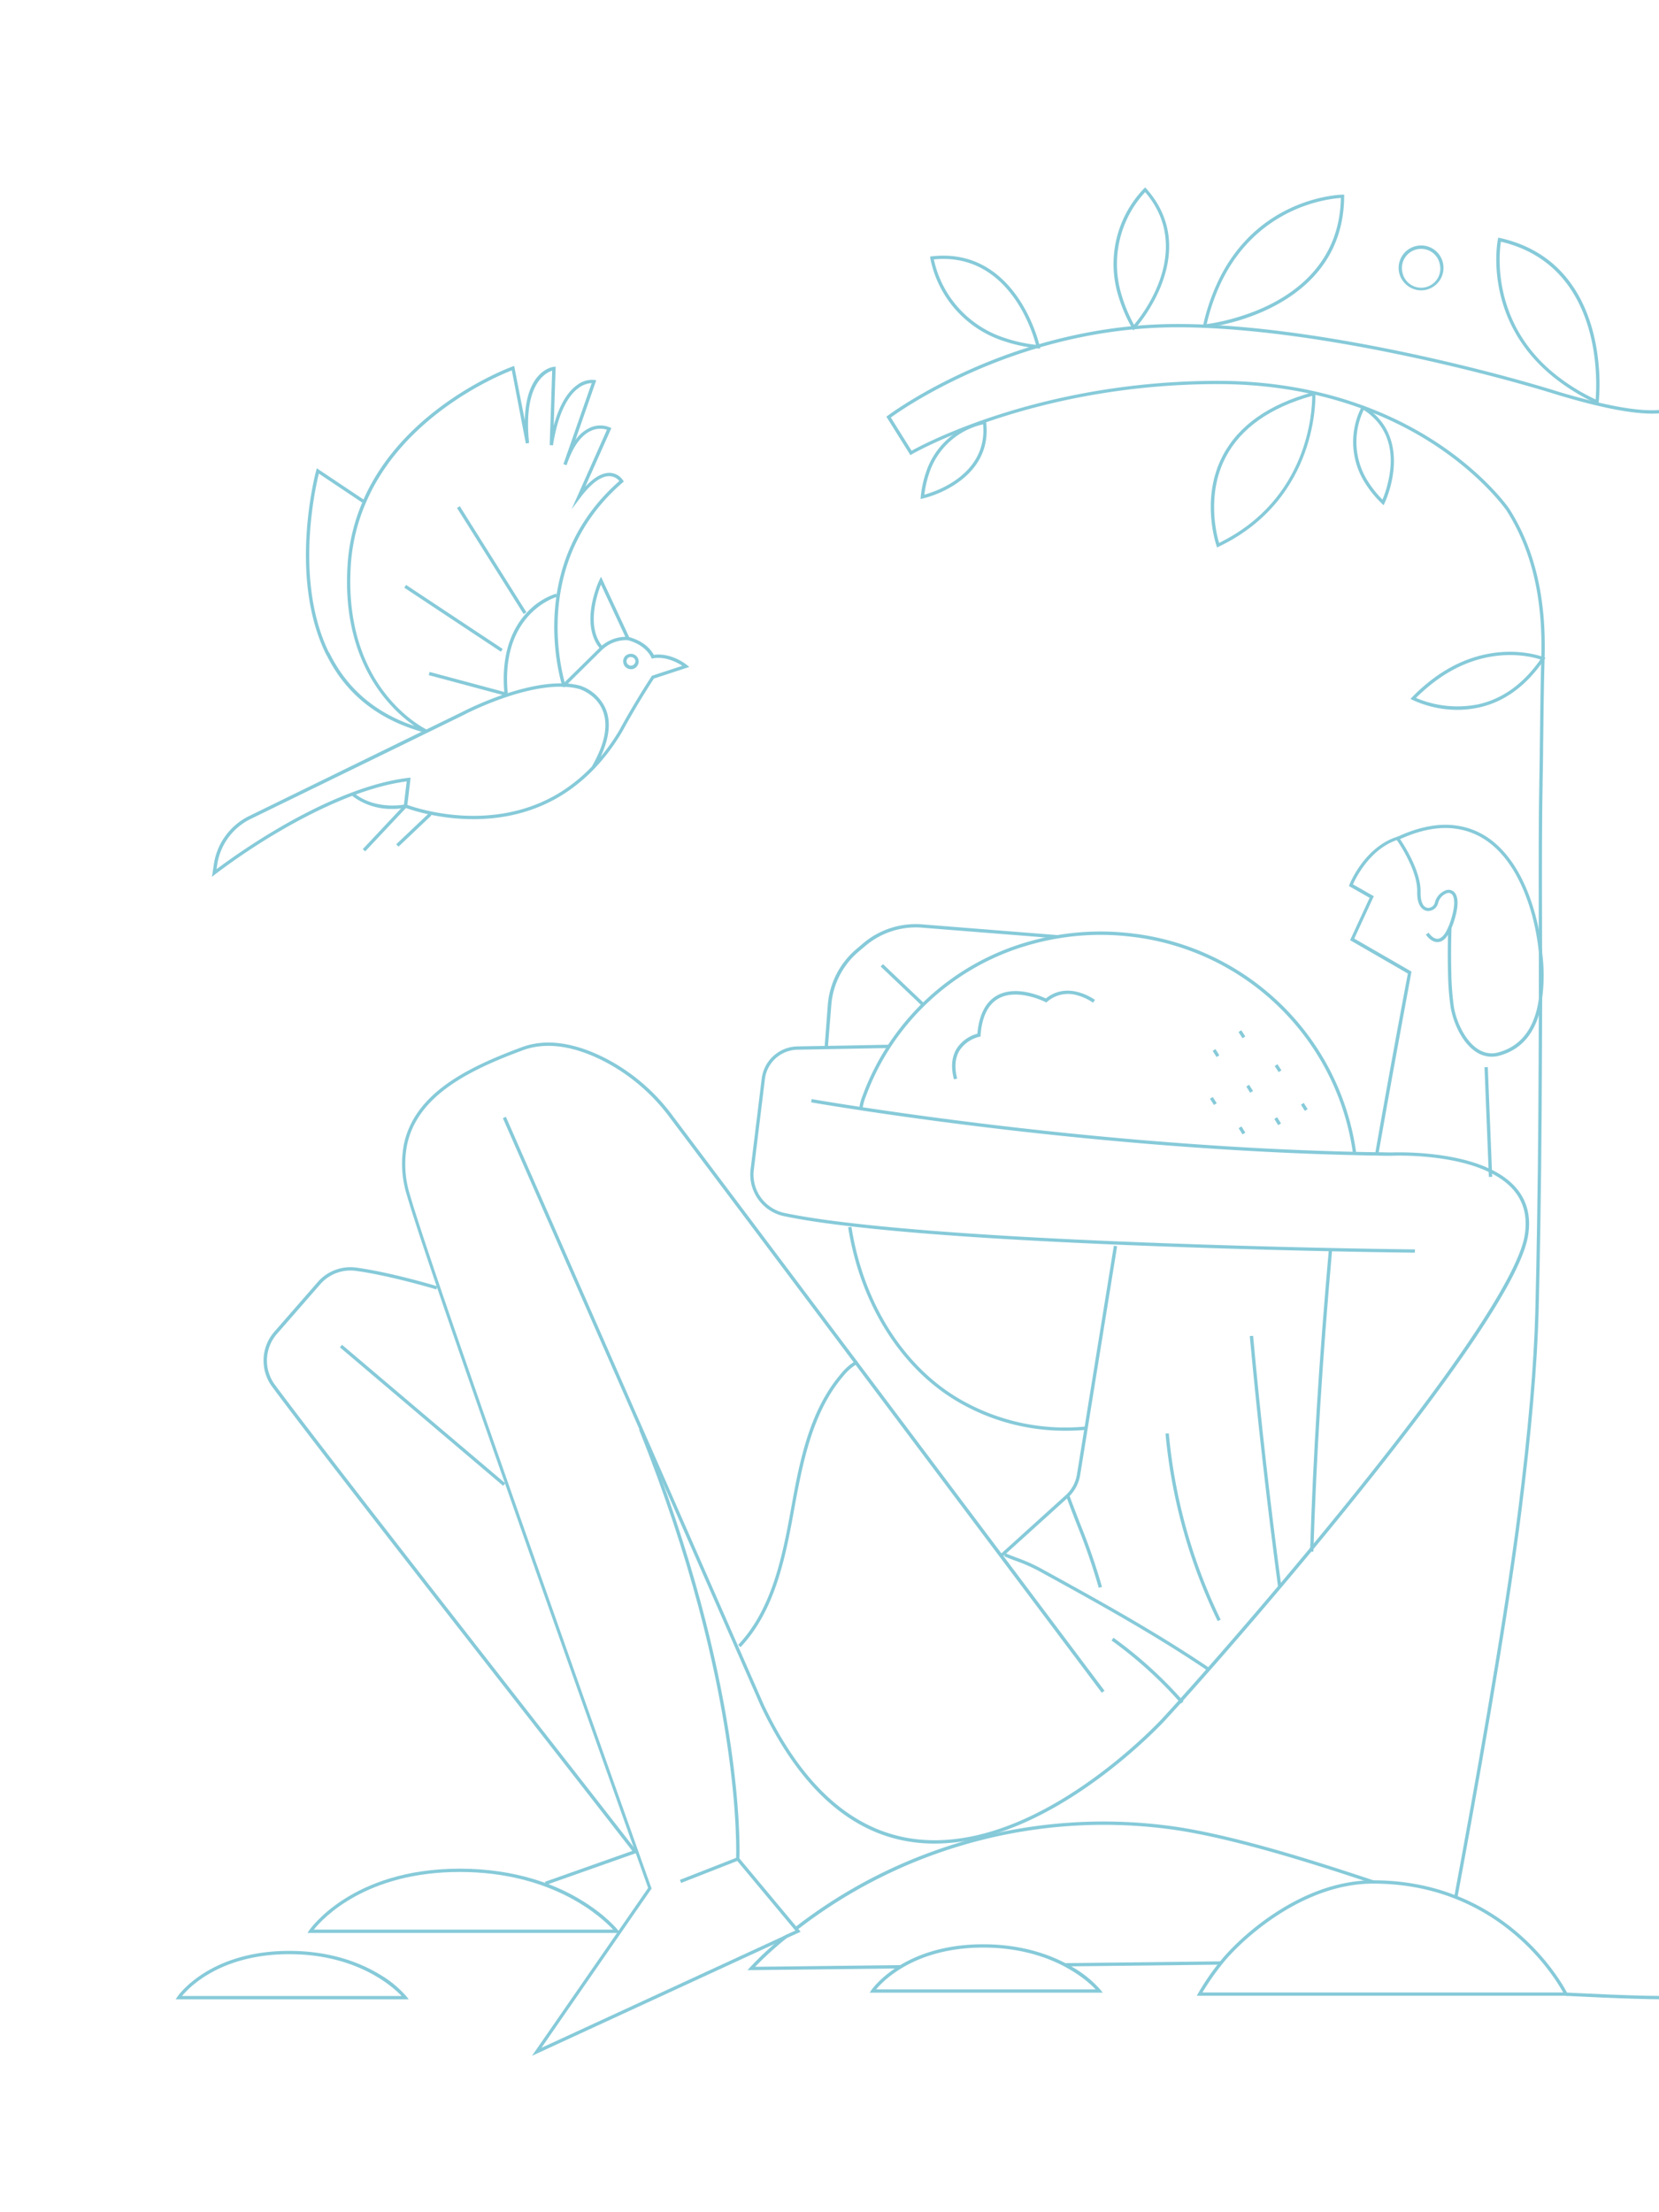 <svg id="Layer_1" data-name="Layer 1" xmlns="http://www.w3.org/2000/svg" xmlns:xlink="http://www.w3.org/1999/xlink" viewBox="0 0 600 800"><defs><style>.cls-1{fill:none;}.cls-2{clip-path:url(#clip-path);}.cls-3{fill:#86cad9;}</style><clipPath id="clip-path"><rect class="cls-1" width="600" height="800"/></clipPath></defs><g class="cls-2"><path class="cls-3" d="M557.71,344.18h-1.2c0-2.22,0-5.24,0-8.81,0-13.5-.1-36.1.2-51.83v-.79c.08-4.53.15-8.89.18-13.12l.06-4.24c.12-9.9.24-19.25.47-27.22.67-21.72-3.46-39.24-12.61-53.61-.07-.1-8-11.54-24.75-22.83-15.45-10.41-41.8-22.83-79.56-22.83-66.8,0-110.29,25.14-110.73,25.39l-.5.3-8.7-13.9.43-.33c.44-.33,44.06-33.2,104.83-33.2,47.46,0,111.18,16.11,138.25,24.63,24.59,7.3,38.65,8.49,44.25,3.72,2.52-2.14,3.42-5.62,2.78-10.62-.4-3.18-.68-6.41-.84-9.61-.64-14.15,1.58-23.67,1.61-23.77l.07-.28,23.71-10.6-.11,1c0,.14-1.35,13.4,2,23.93,3.35,10.7,10.18,14.76,20.29,12.08l.31,1.16c-10.7,2.84-18.22-1.61-21.74-12.89-2.84-9-2.33-20-2.09-23.38L613,102.08a96.19,96.19,0,0,0-1.51,23.14c.16,3.17.44,6.37.83,9.52.7,5.43-.34,9.26-3.19,11.68-6,5.13-20,4.05-45.38-3.49-27-8.5-90.59-24.57-137.9-24.57-57.1,0-98.95,29.2-103.66,32.63l7.5,12c5.08-2.82,47.58-25.27,110.83-25.27,38.09,0,64.68,12.55,80.29,23.07,16.92,11.42,24.94,23,25,23.13,9.3,14.59,13.48,32.34,12.81,54.27-.23,8-.35,17.34-.47,27.23l-.06,4.24c0,4.23-.1,8.6-.18,13.13v.79c-.3,15.72-.24,38.31-.2,51.81C557.7,338.94,557.71,342,557.71,344.18Z"/><path class="cls-3" d="M527.12,686.14l-1.18-.22c6.37-34.2,17.85-97.85,23.14-139.87,3.62-28.74,5.7-52.86,6.18-71.68.29-11.61.5-22,.64-31.82.46-27.15.57-55,.65-81.29h1.2c-.08,26.25-.19,54.15-.65,81.31-.14,9.8-.35,20.21-.64,31.83-.49,18.86-2.57,43-6.19,71.8C545,588.25,533.49,651.93,527.12,686.14Z"/><path class="cls-3" d="M557.75,361h-1.2V348.31s0-1.4,0-3.82l1.2,0c0,2.43,0,3.84,0,3.84Z"/><path class="cls-3" d="M578.12,146.26l-.76-.34A74.86,74.86,0,0,1,562.64,137c-26.77-20.81-21-50.18-20.89-50.48l.12-.59.59.13c27.82,6.17,34.27,30.93,35.64,45.14a74.8,74.8,0,0,1,.11,14.2Zm-35.3-58.85c-.66,4.25-3.5,30,20.56,48.69h0a72.6,72.6,0,0,0,13.71,8.36,77.26,77.26,0,0,0-.19-13.11C575.58,117.57,569.38,93.64,542.82,87.41Z"/><path class="cls-3" d="M514,105a8.21,8.21,0,0,1-8-6.47,8.11,8.11,0,0,1,6.3-9.59,8.07,8.07,0,0,1,9.59,6.27,8.13,8.13,0,0,1-6.27,9.62h0A8.28,8.28,0,0,1,514,105Zm0-15a7.14,7.14,0,0,0-1.45.15,6.92,6.92,0,0,0-5.38,8.17,6.92,6.92,0,1,0,13.54-2.83A6.86,6.86,0,0,0,514,90Z"/><path class="cls-3" d="M440.19,198l-.22-.62c-.06-.17-5.91-17,2.25-32.59,5.71-10.92,16.74-18.66,32.79-23l.72-.2,0,.74c0,.38,1.57,37.9-35,55.39Zm34.39-54.86c-15.3,4.29-25.83,11.75-31.29,22.19-7,13.44-3.35,27.83-2.39,31C473.25,180.49,474.59,148.49,474.58,143.18Z"/><path class="cls-3" d="M527.12,256.7a38.48,38.48,0,0,1-16.3-3.6l-.72-.38.57-.58a66.89,66.89,0,0,1,5.93-5.39c21.35-17.21,41.45-9.2,41.65-9.12l.68.28-.41.61c-6.59,9.7-14.77,15.58-24.32,17.48A36.27,36.27,0,0,1,527.12,256.7Zm-15-4.32A38.19,38.19,0,0,0,534,254.82c9-1.8,16.79-7.29,23.11-16.33-3.69-1.21-21.19-5.76-39.73,9.19A66.19,66.19,0,0,0,512.12,252.38Z"/><path class="cls-3" d="M338,666.7c-26.06,0-47.15-16.68-62.86-49.77L231.3,517,181.87,404.36l1.1-.49L232.4,516.51l43.82,99.92c18.52,39,44.59,54.9,77.49,47.15,35.44-8.32,66.31-41.78,66.62-42.12,12.87-13.92,49.66-55.7,81.19-96.05,30.53-39,47.78-66.2,49.88-78.57a25.41,25.41,0,0,0,.37-4.33c0-7.87-4.14-14-12.31-18.17-14.22-7.39-36-6.4-36.19-6.38h0c-1.76,0-3.53,0-5.26-.08-2.73,0-5.43-.08-8.13-.15C416.27,416,346.69,406.89,311.77,401.6l-.69-.12c-11.18-1.68-17.66-2.83-17.73-2.84l.21-1.18c.07,0,6.54,1.15,17.7,2.84l.7.11c34.89,5.29,104.41,14.41,177.91,16.12,2.69.07,5.38.11,8.11.15,1.74,0,3.52.08,5.26.08.2,0,22.27-1,36.77,6.51,8.6,4.41,13,10.88,13,19.24a26.85,26.85,0,0,1-.39,4.54c-2.16,12.73-19,39.35-50.12,79.1-31.55,40.37-68.36,82.2-81.25,96.12-.31.34-31.42,34.07-67.22,42.48A69.93,69.93,0,0,1,338,666.7Z"/><path class="cls-3" d="M511.7,453c-.16,0-16.37-.15-40-.72-15.9-.37-40.66-1.06-68.25-2.2-40.92-1.72-73.24-3.95-96.06-6.64-9.43-1.08-17.42-2.3-23.73-3.61a15.37,15.37,0,0,1-12.19-17l4-32.7a13.27,13.27,0,0,1,12.87-11.72l33.23-.61,0,1.2-33.22.61a12.08,12.08,0,0,0-11.71,10.66l-4,32.7a14.18,14.18,0,0,0,11.25,15.7c6.27,1.3,14.22,2.51,23.62,3.59,22.8,2.68,55.08,4.91,96,6.63,27.58,1.14,52.33,1.83,68.23,2.2,23.62.57,39.82.72,40,.73Z"/><path class="cls-3" d="M362.79,562.79l-.8-.89,23.4-21.17a12.94,12.94,0,0,0,4.1-7.54l13.35-82.7,1.19.19-13.36,82.7a14.12,14.12,0,0,1-4.47,8.24Z"/><path class="cls-3" d="M284.26,701l-.5-1.1,3.88-1.76-.26-.3-21.16-25.37v-.24c0-.6,2.65-61.3-35.09-155.2l1.12-.45c36.65,91.19,35.32,151.22,35.18,155.48l22.13,26.52Z"/><path class="cls-3" d="M192.4,743.44l42-60.7c-.41-1.17-2.07-5.84-4.68-13.14-5-14.08-49.65-139.4-71.62-203.91-5.63-16.51-9.29-27.72-10.9-33.3a38,38,0,0,1-1.07-18.84c4-18.24,22.81-27.52,42.52-34.84,11.82-4.42,24.71.65,33.44,5.69a70.62,70.62,0,0,1,21.2,19.09l25.49,33.91,93.78,124.85,36.91,49.17-1,.72L361.57,563,267.79,438.12,242.3,404.21a69.41,69.41,0,0,0-20.84-18.77c-8.5-4.91-21-9.87-32.42-5.61-19.4,7.2-37.88,16.3-41.77,34a37,37,0,0,0,1,18.26c1.6,5.56,5.26,16.75,10.88,33.24,22,64.51,66.6,189.82,71.62,203.9,3,8.5,4.78,13.43,4.78,13.43l.11.29-39.83,57.59L283.72,700l.51,1.09Z"/><rect class="cls-3" x="538.4" y="383.92" width="1.2" height="39.68" transform="matrix(1, -0.04, 0.04, 1, -16.87, 23.56)"/><path class="cls-3" d="M498.56,417.23l-1.18-.21c5-28.84,11-60.93,11.8-64.95L488.28,340l7.06-15.32-7.49-4.27.19-.49c.22-.55,5.44-13.54,17.22-17.31l.42-.13.25.36c.33.45,8,11.3,7.85,19.71-.09,3.37.85,5.51,2.52,5.75a2.51,2.51,0,0,0,2.64-1.86,6.27,6.27,0,0,1,4.07-4.52,2.9,2.9,0,0,1,2.94.7c1.07,1.1,2,3.71.1,9.95a24.12,24.12,0,0,1-1.13,3.11c-1.33,3.18-2.94,4.88-4.77,5-2.55.24-4.4-2.6-4.47-2.72l1-.66s1.55,2.35,3.36,2.19c1.34-.12,2.65-1.62,3.78-4.33a23,23,0,0,0,1.08-3c1.85-6.2.75-8.2.19-8.77a1.72,1.72,0,0,0-1.76-.38,5.08,5.08,0,0,0-3.23,3.65,3.72,3.72,0,0,1-4,2.76c-.87-.13-3.71-1-3.55-7,.17-7.19-6-16.67-7.37-18.62-9.74,3.35-14.81,13.65-15.85,16l7.53,4.29-7.06,15.33,20.68,11.93-.08.42C510.37,352.22,503.92,386.56,498.56,417.23Z"/><path class="cls-3" d="M539.49,382.14a8.47,8.47,0,0,1-1.23-.08c-8-1-12.62-11.51-13.64-17.91A100.1,100.1,0,0,1,523.7,352c-.15-5.28-.12-10.84.07-16.54l1.2,0c-.19,5.67-.22,11.21-.07,16.47a98.84,98.84,0,0,0,.9,12c1,6.5,5.64,16.05,12.61,16.91a8.59,8.59,0,0,0,3.41-.25c8.27-2.22,13.23-8.75,14.73-19.41V361a63.43,63.43,0,0,0,0-16.47v-.37c-.27-2.23-.58-4.33-.9-6.16-1.41-8.16-7.65-35-28.71-38.24-6.31-1-13.44.33-21.2,4l-.51-1.09c8-3.74,15.35-5.11,21.89-4.07,21.85,3.34,28.27,30.87,29.71,39.23.33,1.85.64,4,.92,6.28v.38a64,64,0,0,1,0,16.54.75.75,0,0,1,0,.42c-1.59,11.15-6.84,18-15.6,20.34A10,10,0,0,1,539.49,382.14Z"/><path class="cls-3" d="M299.44,378.48l-1.19-.09,1.13-14.95a29.42,29.42,0,0,1,10.27-20.18l2.5-2.12a29.48,29.48,0,0,1,21.92-6.82l48.8,3.87-.1,1.2L334,335.52a28.23,28.23,0,0,0-21,6.54l-2.51,2.12a28.23,28.23,0,0,0-9.84,19.35Z"/><rect class="cls-3" x="325.81" y="345.86" width="1.2" height="20.69" transform="translate(-156.64 347.03) rotate(-46.41)"/><polygon class="cls-3" points="181.96 537.31 122.93 487.24 123.7 486.32 182.73 536.39 181.96 537.31"/><path class="cls-3" d="M197.48,681.64l-.4-1.13,31.59-11.17c-8.79-11.34-22.07-28.34-37.41-48C156.68,577.09,113.64,522,98.48,501.55a15.9,15.9,0,0,1,.83-20.06l15.4-17.64a15.69,15.69,0,0,1,14-5.47c12.65,1.69,29.29,6.72,29.46,6.77l-.35,1.15c-.17-.05-16.72-5.05-29.27-6.73a14.45,14.45,0,0,0-12.9,5.07l-15.4,17.64a14.71,14.71,0,0,0-.77,18.56c15.16,20.42,58.19,75.52,92.77,119.79,15.63,20,29.13,37.3,37.91,48.63l.51.66Z"/><path class="cls-3" d="M385.34,517.39a76.31,76.31,0,0,1-36.28-9c-21.94-11.51-37.75-35.64-42.31-64.55l1.19-.18C312.43,472.2,328,496,349.62,507.34a76,76,0,0,0,42.95,8.54l.1,1.2Q389,517.4,385.34,517.39Z"/><path class="cls-3" d="M489.26,416.76a91.53,91.53,0,0,0-81.15-78.13,93,93,0,0,0-35.2,2.9,88.82,88.82,0,0,0-59.77,55,18.52,18.52,0,0,0-1.18,4.34h-1.2a17.64,17.64,0,0,1,1.25-4.76,90.05,90.05,0,0,1,60.57-55.75,94.16,94.16,0,0,1,35.66-2.95,92.73,92.73,0,0,1,82.21,79.16Z"/><path class="cls-3" d="M345,390.31c-1.16-4.46-.81-8.23,1.06-11.2a12.87,12.87,0,0,1,7.42-5.29c.61-6.89,3-11.53,7.08-13.81,6.72-3.76,15.75.14,17.68,1.06,8.17-6.59,17.68.46,17.78.53l-.72,1a18.27,18.27,0,0,0-5.52-2.61,11.49,11.49,0,0,0-11.07,2.29l-.31.26-.35-.19c-.1-.05-10.06-5.08-16.91-1.25-3.8,2.12-6,6.59-6.5,13.28l0,.46-.45.09a12,12,0,0,0-7.09,4.86c-1.68,2.68-2,6.13-.91,10.25Z"/><rect class="cls-3" x="460.7" y="402.47" width="1.2" height="2.64" transform="matrix(0.85, -0.53, 0.53, 0.85, -144.03, 306.72)"/><rect class="cls-3" x="470.3" y="397.31" width="1.2" height="2.64" transform="matrix(0.85, -0.53, 0.53, 0.85, -139.82, 311.03)"/><rect class="cls-3" x="461.63" y="384.93" width="1.2" height="2.63" transform="translate(-136.07 316.4) rotate(-33.22)"/><rect class="cls-3" x="448.55" y="372.68" width="1.2" height="2.66" transform="translate(-130.97 302.74) rotate(-32.78)"/><rect class="cls-3" x="438.23" y="396.81" width="1.2" height="2.66" transform="translate(-145.68 301) rotate(-32.78)"/><rect class="cls-3" x="447.84" y="405.81" width="1.2" height="2.64" transform="matrix(0.85, -0.53, 0.53, 0.85, -147.77, 300.4)"/><rect class="cls-3" x="439.19" y="379.48" width="1.2" height="2.64" transform="translate(-135.11 291.84) rotate(-32.09)"/><rect class="cls-3" x="450.58" y="390.79" width="1.2" height="2.64" transform="matrix(0.85, -0.53, 0.53, 0.85, -139.37, 299.56)"/><rect class="cls-3" x="245.31" y="675.74" width="22.28" height="1.2" transform="translate(-228.97 140.08) rotate(-21.39)"/><path class="cls-3" d="M567.28,721.72H432.85l.48-.88a84.93,84.93,0,0,1,7.79-11.36c6.44-8.21,28.95-29.51,55.47-29.51,50,0,70.08,40.48,70.28,40.89Zm-132.39-1.2H565.33c-3.2-5.84-23.58-39.35-68.74-39.35-26,0-48.19,21-54.52,29.05A91.27,91.27,0,0,0,434.89,720.52Z"/><path class="cls-3" d="M270.34,712.47l.89-1a115,115,0,0,1,12.31-11.36l.13-.18,1,.71-.29.35a124.58,124.58,0,0,0-11.27,10.26l52.62-.61v1.2Z"/><rect class="cls-3" x="385.13" y="709.57" width="56.43" height="1.2" transform="translate(-8.07 4.76) rotate(-0.65)"/><path class="cls-3" d="M288.21,698l-.74-1a181.92,181.92,0,0,1,134.28-36.88c23.49,2.84,57.25,14,73.47,19.35l1.56.52-.38,1.14-1.56-.52c-16.18-5.35-49.86-16.48-73.23-19.3A180.8,180.8,0,0,0,288.21,698Z"/><path class="cls-3" d="M601.57,723c-12,0-35-1.24-35.28-1.25l.07-1.2c.3,0,29.72,1.59,39.21,1.18l.06,1.2C604.52,723,603.14,723,601.57,723Z"/><path class="cls-3" d="M224.29,699H111.21l.61-.93c.15-.22,15.17-22.31,54.48-22.31,20.52,0,35,6,43.48,11.11,9.25,5.5,13.57,10.94,13.75,11.16Zm-110.77-1.2H221.73c-3.93-4.23-21.51-20.84-55.43-20.84S116.85,693.62,113.52,697.78Z"/><path class="cls-3" d="M147.82,723H63.54l.61-.93c.11-.17,11.27-16.58,40.45-16.58,15.21,0,25.93,4.48,32.25,8.24a38.83,38.83,0,0,1,10.21,8.3Zm-81.95-1.2h79.38c-3.33-3.48-16.27-15.11-40.65-15.11S68.7,718.34,65.87,721.77Z"/><path class="cls-3" d="M398.82,720.6H314.54l.61-.93c.11-.16,11.27-16.57,40.45-16.57,15.21,0,25.93,4.48,32.25,8.23a39.06,39.06,0,0,1,10.21,8.3Zm-81.95-1.19h79.38c-3.33-3.48-16.27-15.11-40.65-15.11S319.7,716,316.87,719.41Z"/><path class="cls-3" d="M141.89,292.53a23.19,23.19,0,0,1-14.48-4.69l.74-.94c7.91,6.25,18.29,4,18.39,4l.26,1.17A24.23,24.23,0,0,1,141.89,292.53Z"/><rect class="cls-3" x="128.19" y="298.88" width="21.94" height="1.2" transform="translate(-174.38 195.8) rotate(-46.78)"/><rect class="cls-3" x="141.47" y="299.47" width="16.42" height="1.2" transform="translate(-165.42 185.35) rotate(-43.48)"/><path class="cls-3" d="M228.21,242a2.79,2.79,0,0,1-1.8-.64,2.72,2.72,0,0,1-1-1.83,2.75,2.75,0,0,1,.54-2.07,2.68,2.68,0,0,1,1.88-1,2.8,2.8,0,0,1,3.13,2.39,2.85,2.85,0,0,1-2.44,3.17Zm0-4.4-.23,0a1.51,1.51,0,0,0-1.07.58,1.55,1.55,0,0,0-.3,1.16v0a1.5,1.5,0,0,0,.57,1,1.59,1.59,0,0,0,1.2.36,1.65,1.65,0,0,0,1.41-1.82A1.63,1.63,0,0,0,228.2,237.63Z"/><path class="cls-3" d="M218,234.78l-.82-.88a13.75,13.75,0,0,1,10-3.6l-.11,1.19A12.8,12.8,0,0,0,218,234.78Z"/><rect class="cls-3" x="177.23" y="179.89" width="1.2" height="45.27" transform="translate(-80.49 125.66) rotate(-32.14)"/><rect class="cls-3" x="164.61" y="202.65" width="1.2" height="42.1" transform="matrix(0.55, -0.83, 0.83, 0.55, -112.53, 237.69)"/><path class="cls-3" d="M183.69,251.83l-28.63-7.68.32-1.16,27,7.24c-1.27-15.27,3.77-24.08,8.28-28.81a24.75,24.75,0,0,1,10.51-6.76l.31,1.16c-.2.05-20.67,5.9-17.82,35.15Z"/><path class="cls-3" d="M76.66,317.09l.7-4.64A23.16,23.16,0,0,1,90,295.14l62.47-30.53c-15.87-4.51-27.38-13.75-34.24-27.5l-.22-.33c-14-28.28-3.76-66.26-3.66-66.64l.23-.8,16.89,11.29c15-34,53.44-47.93,53.83-48.07l.66-.23L189.8,152c.42-18.05,10-19.3,10.48-19.34l.68-.08L200.25,154c2.32-8.72,5.72-12.8,8.41-14.72a8.92,8.92,0,0,1,6.29-1.89l.69.13-7.53,21.59a13.34,13.34,0,0,1,5.49-4.54,8.89,8.89,0,0,1,7,0l.51.26L211.68,176c3.23-3.45,6.25-5.11,9-5a6,6,0,0,1,4.66,2.72l.26.43-.38.33c-31.49,27.21-23,64.84-21,72.22l12.59-12.4c-7.22-9-.3-24,0-24.59l.55-1.16,10.19,21.84c6,1.66,8.26,5.18,8.9,6.43,6.38-.88,11.82,3.49,12,3.68l.85.69-12.8,4.2c-6.33,9.66-11.3,18.9-11.35,19-6,10.2-13.55,18.08-22.43,23.47-26.32,15.9-56,4.3-56.32,4.18l-.43-.17,1.12-9.29c-16.13,2.08-33.92,11-46.09,18.11a237.18,237.18,0,0,0-23.18,15.48Zm126-68.76c-15.57,0-34.84,10.15-35,10.25l-22.67,11.09L90.57,296.21a22,22,0,0,0-12,16.42l-.25,1.68a245.24,245.24,0,0,1,22.11-14.66c12.46-7.32,30.79-16.44,47.32-18.37l.76-.09-1.18,9.89c3.71,1.34,30.73,10.29,54.82-4.26a59.23,59.23,0,0,0,12-9.72l-.06,0c4.67-8.13,6-14.91,3.87-20.16-2.37-5.92-8.43-7.77-8.49-7.79a23.41,23.41,0,0,0-5.26-.76l-.23.24-.34-.25Zm2.75-1.12a24.25,24.25,0,0,1,4.43.75,15.31,15.31,0,0,1,9.27,8.48c1.89,4.7,1.26,10.48-1.86,17.23a75.65,75.65,0,0,0,6.91-9.88c0-.07,5.09-9.46,11.5-19.24l.11-.17,11-3.61c-1.82-1.19-6.06-3.49-10.6-2.69l-.49.08-.17-.46s-1.8-4.44-8.57-6.22l-.27-.08-9.32-20c-1.5,3.79-5.38,15.52.7,22.51l.37.43Zm-20.3-113.27c-5.16,2-39.26,16.26-52.76,47.82a67.58,67.58,0,0,0-5.52,23.5c-2.34,42.22,24.51,57.05,27.4,58.52l12.84-6.27c.19-.1,20.11-10.56,36-10.38-2-7.24-10.76-45.42,20.92-73.19a4.78,4.78,0,0,0-3.43-1.74c-2.15-.12-5.69,1.17-10.7,7.82l-3.16,4.19,12.81-28.81a8,8,0,0,0-5.49.28c-3.59,1.49-6.55,5.41-8.8,11.67l-.31.89-1.14-.39c.1-.3.21-.6.31-.89L214,138.53a8.63,8.63,0,0,0-4.7,1.75c-3.11,2.23-7.25,7.66-9.31,20.78l-1.19-.11.91-26.91c-2.47.79-10.57,5-8.35,26.16l-1.19.18ZM119,235.91l.22.34c6.26,12.74,16.57,21.57,30.71,26.29-8.3-5.74-26.22-22.31-24.28-57.35A68.9,68.9,0,0,1,131,181.75l-15.68-10.48c-1.38,5.6-8.85,39.09,3.62,64.64Z"/><path class="cls-3" d="M475,561.1l-1.2,0c1.12-35.21,3.22-69,6.83-109.63l1.19.1C478.24,492.13,476.13,525.92,475,561.1Z"/><path class="cls-3" d="M462.26,574.17c-4-30.1-7.48-60.7-10.26-91l1.2-.11c2.77,30.24,6.22,60.83,10.25,90.91Z"/><path class="cls-3" d="M440.39,586.23a196.3,196.3,0,0,1-18.87-67.79l1.19-.11a195.21,195.21,0,0,0,18.76,67.37Z"/><path class="cls-3" d="M436.72,604.14c-19.66-13.3-40.83-24.93-61.3-36.18a61.16,61.16,0,0,0-8-3.49c-1.36-.51-2.77-1.05-4.22-1.66l.46-1.11c1.44.61,2.83,1.14,4.18,1.65a62.09,62.09,0,0,1,8.12,3.56c20.49,11.26,41.68,22.91,61.39,36.23Z"/><path class="cls-3" d="M427.13,616.05A150.66,150.66,0,0,0,402,593.25l.7-1a152.22,152.22,0,0,1,25.34,23Z"/><path class="cls-3" d="M267.84,595.66l-.88-.82c11.7-12.44,15.66-30,19-48.5,3-16.86,6.49-36,18.23-49.61a19.43,19.43,0,0,1,5.61-4.78l.55,1.07a18.47,18.47,0,0,0-5.25,4.49c-11.53,13.41-14.94,32.34-18,49C283.77,565.2,279.76,583,267.84,595.66Z"/><path class="cls-3" d="M397.38,574.2a223,223,0,0,0-7.78-22.56c-1.3-3.34-2.64-6.8-4-10.57l1.12-.41c1.37,3.76,2.71,7.21,4,10.55a219.3,219.3,0,0,1,7.83,22.67Z"/><path class="cls-3" d="M434.91,118.6l.18-.81a74.93,74.93,0,0,1,5.54-16.27c14.66-30.58,44.6-31.13,44.9-31.13h.61V71C486,99.48,463.18,111,449.59,115.4a75.21,75.21,0,0,1-13.86,3.12Zm50-47c-4.3.26-30,3-43.22,30.43h0a73.37,73.37,0,0,0-5.26,15.18,76.67,76.67,0,0,0,12.77-3C462.41,110,484.48,98.89,484.93,71.61Z"/><path class="cls-3" d="M409.92,119.49l-.41-.72a55.38,55.38,0,0,1-5-11.59,39.33,39.33,0,0,1,9.23-39l.45-.41.4.45c13.93,15.62,7.15,33.14,1.87,42.19a53.47,53.47,0,0,1-6,8.5Zm4.23-50a38.24,38.24,0,0,0-8.44,37.39h0a53.29,53.29,0,0,0,4.43,10.58,56.41,56.41,0,0,0,5.32-7.65C420.53,101.1,427,84.4,414.15,69.46Z"/><path class="cls-3" d="M376.23,126.07l-.83-.09a55,55,0,0,1-12.32-2.61,39.37,39.37,0,0,1-26.63-30l-.07-.6.6-.07c20.81-2.4,31.22,13.22,35.58,22.75a54,54,0,0,1,3.49,9.82ZM337.75,93.81a38.21,38.21,0,0,0,25.71,28.42h0a53,53,0,0,0,11.21,2.47,56.31,56.31,0,0,0-3.2-8.76C367.29,106.8,357.37,91.87,337.75,93.81Z"/><path class="cls-3" d="M332.93,180.45l.08-.82a38.52,38.52,0,0,1,1.84-8.68A27.72,27.72,0,0,1,356,152.19l.6-.08.07.61c1.7,14.67-9.32,22-16,25.1a38,38,0,0,1-6.91,2.45Zm22.62-27A26.59,26.59,0,0,0,336,171.34h0a37,37,0,0,0-1.68,7.55,41.7,41.7,0,0,0,5.85-2.16C346.47,173.83,356.78,167,355.55,153.49Z"/><path class="cls-3" d="M500.39,182.71l-.6-.58a38.22,38.22,0,0,1-5.67-6.81,27.73,27.73,0,0,1-1.65-28.23l.31-.52.52.32c12.58,7.74,11.54,21,9.8,28.13a37.5,37.5,0,0,1-2.35,6.94Zm-7.18-34.46a26.63,26.63,0,0,0,1.91,26.42h0a36.71,36.71,0,0,0,4.88,6,40.45,40.45,0,0,0,1.92-5.93C505.51,160,499.3,152.22,493.21,148.25Z"/></g></svg>